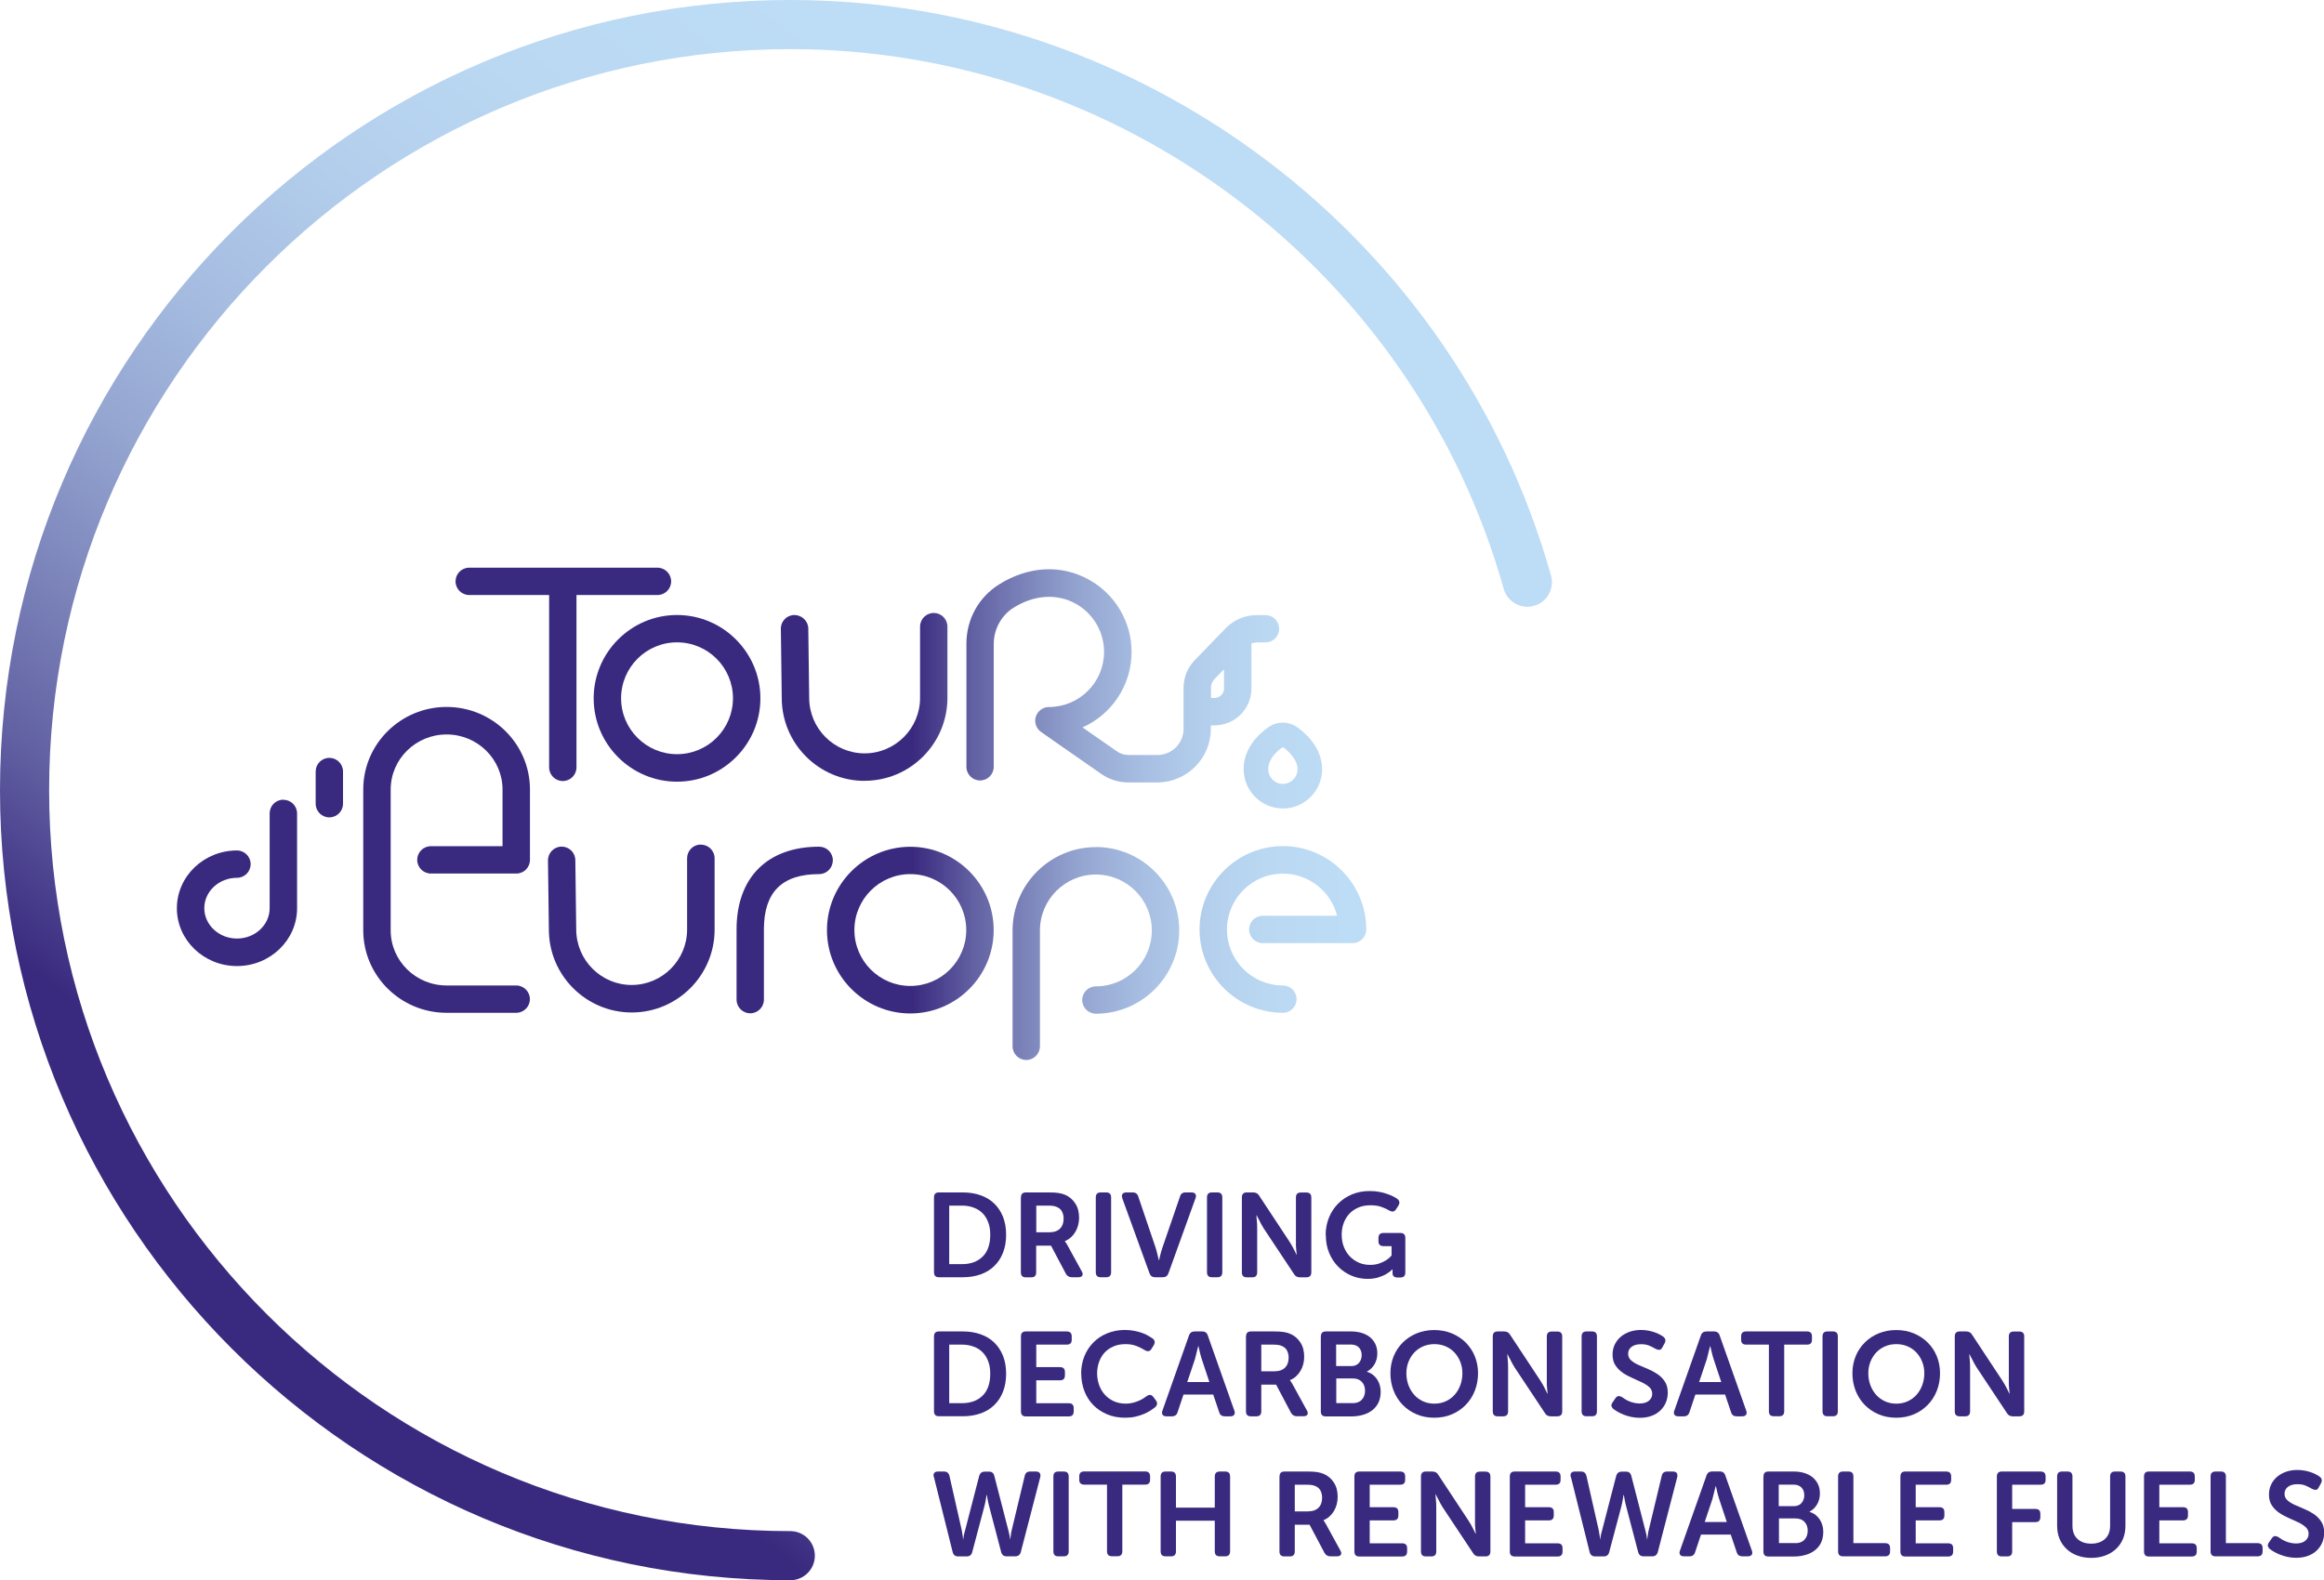<?xml version="1.0" encoding="UTF-8"?>
<svg xmlns="http://www.w3.org/2000/svg" xmlns:xlink="http://www.w3.org/1999/xlink" id="Calque_2" data-name="Calque 2" viewBox="0 0 283.81 193.02">
  <defs>
    <style>
      .cls-1 {
        fill: url(#Dégradé_sans_nom_7);
      }

      .cls-2 {
        fill: #3a2a7f;
      }

      .cls-3 {
        fill: url(#Dégradé_sans_nom_7-9);
      }

      .cls-4 {
        fill: url(#Dégradé_sans_nom_7-2);
      }

      .cls-5 {
        fill: url(#Dégradé_sans_nom_7-4);
      }

      .cls-6 {
        fill: url(#Dégradé_sans_nom_7-3);
      }

      .cls-7 {
        fill: url(#Dégradé_sans_nom_7-6);
      }

      .cls-8 {
        fill: url(#Dégradé_sans_nom_7-5);
      }

      .cls-9 {
        fill: url(#Dégradé_sans_nom_7-8);
      }

      .cls-10 {
        fill: url(#Dégradé_sans_nom_7-7);
      }

      .cls-11 {
        fill: url(#Dégradé_sans_nom_7-12);
      }

      .cls-12 {
        fill: url(#Dégradé_sans_nom_7-13);
      }

      .cls-13 {
        fill: url(#Dégradé_sans_nom_7-14);
      }

      .cls-14 {
        fill: url(#Dégradé_sans_nom_7-10);
      }

      .cls-15 {
        fill: url(#Dégradé_sans_nom_7-11);
      }
    </style>
    <linearGradient id="Dégradé_sans_nom_7" data-name="Dégradé sans nom 7" x1="111.43" y1="107.84" x2="164.68" y2="107.84" gradientUnits="userSpaceOnUse">
      <stop offset="0" stop-color="#3a2a7f"></stop>
      <stop offset=".03" stop-color="#423586"></stop>
      <stop offset=".14" stop-color="#6261a3"></stop>
      <stop offset=".27" stop-color="#7e87bc"></stop>
      <stop offset=".39" stop-color="#95a6d1"></stop>
      <stop offset=".52" stop-color="#a6bde1"></stop>
      <stop offset=".66" stop-color="#b3ceec"></stop>
      <stop offset=".81" stop-color="#bad8f2"></stop>
      <stop offset="1" stop-color="#bddcf5"></stop>
    </linearGradient>
    <linearGradient id="Dégradé_sans_nom_7-2" data-name="Dégradé sans nom 7" y1="96.21" y2="96.21" xlink:href="#Dégradé_sans_nom_7"></linearGradient>
    <linearGradient id="Dégradé_sans_nom_7-3" data-name="Dégradé sans nom 7" y1="113.61" y2="113.61" xlink:href="#Dégradé_sans_nom_7"></linearGradient>
    <linearGradient id="Dégradé_sans_nom_7-4" data-name="Dégradé sans nom 7" y1="105.03" y2="105.03" xlink:href="#Dégradé_sans_nom_7"></linearGradient>
    <linearGradient id="Dégradé_sans_nom_7-5" data-name="Dégradé sans nom 7" x1="111.43" y1="113.53" x2="164.68" y2="113.53" xlink:href="#Dégradé_sans_nom_7"></linearGradient>
    <linearGradient id="Dégradé_sans_nom_7-6" data-name="Dégradé sans nom 7" x1="111.43" y1="116.47" x2="164.68" y2="116.47" xlink:href="#Dégradé_sans_nom_7"></linearGradient>
    <linearGradient id="Dégradé_sans_nom_7-7" data-name="Dégradé sans nom 7" y1="113.59" y2="113.59" xlink:href="#Dégradé_sans_nom_7"></linearGradient>
    <linearGradient id="Dégradé_sans_nom_7-8" data-name="Dégradé sans nom 7" y1="82.37" y2="82.37" xlink:href="#Dégradé_sans_nom_7"></linearGradient>
    <linearGradient id="Dégradé_sans_nom_7-9" data-name="Dégradé sans nom 7" y1="85.29" y2="85.29" xlink:href="#Dégradé_sans_nom_7"></linearGradient>
    <linearGradient id="Dégradé_sans_nom_7-10" data-name="Dégradé sans nom 7" y1="85.12" y2="85.12" xlink:href="#Dégradé_sans_nom_7"></linearGradient>
    <linearGradient id="Dégradé_sans_nom_7-11" data-name="Dégradé sans nom 7" y1="113.41" y2="113.41" xlink:href="#Dégradé_sans_nom_7"></linearGradient>
    <linearGradient id="Dégradé_sans_nom_7-12" data-name="Dégradé sans nom 7" x1="111.43" y1="93.51" x2="164.68" y2="93.51" xlink:href="#Dégradé_sans_nom_7"></linearGradient>
    <linearGradient id="Dégradé_sans_nom_7-13" data-name="Dégradé sans nom 7" y1="82.54" x2="164.68" y2="82.54" xlink:href="#Dégradé_sans_nom_7"></linearGradient>
    <linearGradient id="Dégradé_sans_nom_7-14" data-name="Dégradé sans nom 7" x1="36.63" y1="143.98" x2="129.48" y2="25.18" xlink:href="#Dégradé_sans_nom_7"></linearGradient>
  </defs>
  <g id="Calque_1-2" data-name="Calque 1">
    <g>
      <g>
        <path class="cls-2" d="M114.06,146.26c0-.41.2-.61.6-.61h2.93c.8,0,1.52.12,2.17.35.65.23,1.21.57,1.66,1.01.46.44.81.98,1.07,1.62.25.64.38,1.37.38,2.19s-.13,1.55-.38,2.19c-.25.64-.61,1.19-1.07,1.63-.46.45-1.01.79-1.66,1.02-.65.23-1.38.35-2.17.35h-2.93c-.4,0-.6-.2-.6-.61v-9.14ZM117.49,154.41c1.05,0,1.89-.31,2.51-.92.62-.61.93-1.5.93-2.67,0-.58-.08-1.09-.25-1.53s-.4-.82-.7-1.11c-.3-.3-.66-.53-1.09-.68-.42-.16-.89-.24-1.41-.24h-1.56v7.15h1.56Z"></path>
        <path class="cls-2" d="M124.68,146.26c0-.41.2-.61.6-.61h2.8c.52,0,.92.02,1.2.07s.54.11.77.21c.53.22.95.58,1.26,1.06.32.48.47,1.07.47,1.77,0,.31-.04.61-.12.91s-.19.56-.34.81c-.15.25-.33.47-.54.66-.21.19-.46.35-.73.45v.03l.09.13s.07.1.11.17.09.14.14.24l1.71,3.12c.13.21.15.39.07.53-.08.14-.25.2-.49.2h-.79c-.32,0-.56-.14-.72-.42l-1.82-3.44h-1.81v3.26c0,.41-.2.61-.6.61h-.67c-.4,0-.6-.2-.6-.61v-9.14ZM128.25,150.51c.51,0,.91-.15,1.2-.44.29-.29.44-.7.44-1.22,0-.33-.07-.62-.2-.87-.13-.25-.34-.43-.62-.55-.13-.06-.28-.1-.45-.13s-.4-.04-.68-.04h-1.39v3.26h1.69Z"></path>
        <path class="cls-2" d="M133.82,146.26c0-.41.2-.61.6-.61h.67c.4,0,.6.2.6.61v9.14c0,.41-.2.61-.6.61h-.67c-.4,0-.6-.2-.6-.61v-9.14Z"></path>
        <path class="cls-2" d="M137.06,146.35c-.08-.21-.07-.38.02-.51s.25-.19.47-.19h.77c.36,0,.59.17.69.51l2.12,6.25c.05.16.09.32.14.49.04.17.09.33.12.49.04.18.08.36.13.54h.03c.04-.18.08-.36.12-.54.04-.16.08-.32.13-.49.05-.17.1-.33.15-.49l2.15-6.25c.09-.34.31-.51.67-.51h.74c.22,0,.38.06.47.19.09.13.1.3.02.51l-3.31,9.18c-.11.32-.34.48-.69.48h-.93c-.35,0-.58-.16-.69-.48l-3.33-9.18Z"></path>
        <path class="cls-2" d="M147.4,146.26c0-.41.2-.61.6-.61h.67c.4,0,.6.2.6.61v9.14c0,.41-.2.61-.6.61h-.67c-.4,0-.6-.2-.6-.61v-9.14Z"></path>
        <path class="cls-2" d="M151.66,146.26c0-.41.2-.61.6-.61h.79c.34,0,.58.14.73.41l3.68,5.58c.1.16.2.33.31.51.11.19.2.36.28.53.1.19.19.37.28.57h.03c-.02-.19-.04-.38-.06-.57-.02-.16-.03-.34-.04-.53,0-.18,0-.36,0-.51v-5.37c0-.41.2-.61.61-.61h.66c.41,0,.61.2.61.61v9.14c0,.41-.2.61-.61.61h-.79c-.33,0-.57-.14-.72-.41l-3.69-5.56c-.1-.16-.2-.33-.3-.51-.1-.19-.19-.36-.27-.53-.11-.19-.2-.37-.29-.57h-.03c0,.19.02.38.04.57.02.16.03.34.04.53,0,.18.01.36.01.51v5.36c0,.41-.2.61-.6.61h-.67c-.4,0-.6-.2-.6-.61v-9.14Z"></path>
        <path class="cls-2" d="M161.89,150.88c0-.77.13-1.48.4-2.15.27-.66.64-1.23,1.12-1.71.48-.48,1.04-.86,1.69-1.13.65-.27,1.37-.41,2.15-.41.43,0,.82.03,1.19.1s.69.15.98.26c.29.1.54.21.74.31.21.11.37.2.47.28.3.23.35.52.13.85l-.26.41c-.11.17-.23.26-.36.29-.14.02-.3-.02-.48-.12-.22-.14-.53-.28-.9-.42-.38-.15-.85-.22-1.4-.22s-1.07.09-1.5.29c-.44.19-.81.45-1.1.77-.3.33-.52.71-.68,1.15s-.23.9-.23,1.39c0,.54.09,1.04.27,1.5.18.45.43.84.74,1.16.31.32.68.57,1.09.75s.87.27,1.36.27c.44,0,.82-.06,1.15-.18.33-.12.6-.25.82-.39.25-.16.47-.35.66-.57v-1.15h-.99c-.41,0-.61-.2-.61-.61v-.39c0-.4.2-.61.61-.61h2.07c.4,0,.6.2.6.61v4.22c0,.41-.2.61-.6.61h-.37c-.19,0-.34-.05-.44-.14s-.15-.21-.15-.36v-.42s0-.05.01-.07h-.03c-.21.21-.47.41-.77.58-.25.15-.57.28-.95.4-.38.12-.82.18-1.31.18-.69,0-1.34-.13-1.96-.39-.61-.26-1.15-.62-1.62-1.09-.47-.47-.84-1.03-1.11-1.68-.27-.65-.41-1.37-.41-2.16Z"></path>
      </g>
      <g>
        <path class="cls-2" d="M114.06,163.24c0-.41.2-.61.6-.61h2.93c.8,0,1.52.12,2.17.35.65.23,1.21.57,1.66,1.01.46.44.81.98,1.07,1.62.25.64.38,1.37.38,2.19s-.13,1.55-.38,2.19c-.25.64-.61,1.19-1.07,1.63-.46.45-1.01.79-1.66,1.02-.65.23-1.38.35-2.17.35h-2.93c-.4,0-.6-.2-.6-.61v-9.14ZM117.49,171.39c1.05,0,1.89-.31,2.51-.92.62-.61.93-1.5.93-2.67,0-.58-.08-1.09-.25-1.53s-.4-.82-.7-1.11c-.3-.3-.66-.53-1.09-.68-.42-.16-.89-.24-1.41-.24h-1.56v7.15h1.56Z"></path>
        <path class="cls-2" d="M124.68,163.24c0-.41.2-.61.6-.61h4.99c.41,0,.61.2.61.61v.41c0,.4-.2.59-.61.59h-3.72v2.75h2.89c.41,0,.61.2.61.59v.41c0,.41-.2.61-.61.61h-2.89v2.8h3.96c.41,0,.61.2.61.59v.41c0,.41-.2.61-.61.61h-5.23c-.4,0-.6-.2-.6-.61v-9.14Z"></path>
        <path class="cls-2" d="M132.03,167.77c0-.75.13-1.45.39-2.1.26-.65.63-1.21,1.1-1.69.47-.48,1.03-.85,1.69-1.12.65-.27,1.37-.41,2.16-.41.42,0,.8.04,1.16.11s.67.16.96.26.53.21.74.34c.21.12.39.23.53.33.29.22.33.51.12.85l-.26.42c-.19.32-.47.37-.83.15-.22-.15-.54-.3-.93-.47-.4-.17-.87-.26-1.4-.26-.56,0-1.06.09-1.5.29-.43.19-.8.45-1.09.77-.29.33-.51.71-.66,1.14-.15.43-.23.89-.23,1.36s.08.95.23,1.4c.16.45.38.84.68,1.18.3.34.66.61,1.1.82.43.2.93.31,1.48.31.29,0,.57-.03.82-.09.26-.06.49-.14.71-.23.21-.09.41-.18.58-.29.17-.11.31-.2.43-.29.34-.25.62-.22.85.1l.29.39c.23.31.2.59-.09.85-.15.12-.33.25-.56.4s-.5.29-.8.42-.65.24-1.04.33c-.38.09-.81.13-1.26.13-.82,0-1.55-.14-2.21-.42-.66-.28-1.22-.66-1.69-1.14-.47-.48-.83-1.05-1.08-1.71s-.38-1.37-.38-2.13Z"></path>
        <path class="cls-2" d="M145.19,163.13c.12-.33.35-.5.69-.5h.93c.36,0,.59.17.69.5l3.24,9.17c.08.21.07.38-.02.51s-.25.19-.47.19h-.67c-.36,0-.59-.16-.69-.5l-.73-2.16h-3.63l-.72,2.15c-.1.34-.33.51-.69.51h-.67c-.22,0-.38-.06-.47-.19-.09-.13-.1-.3-.02-.51l3.24-9.17ZM147.69,168.81l-.92-2.77c-.05-.15-.1-.31-.15-.5-.05-.18-.09-.36-.13-.53-.05-.18-.09-.38-.13-.58h-.03c-.06.2-.11.4-.15.58-.05.17-.09.34-.13.53-.04.19-.08.35-.13.5l-.93,2.77h2.7Z"></path>
        <path class="cls-2" d="M152.17,163.24c0-.41.2-.61.6-.61h2.8c.52,0,.92.02,1.2.07s.54.11.77.21c.53.22.95.58,1.26,1.06.32.48.47,1.07.47,1.77,0,.31-.04.61-.12.91s-.19.56-.34.81c-.15.25-.33.47-.54.66-.21.19-.46.35-.73.45v.03l.09.13s.07.1.11.17.09.14.14.24l1.71,3.12c.13.21.15.39.07.53-.08.14-.25.2-.49.2h-.79c-.32,0-.56-.14-.72-.42l-1.82-3.44h-1.81v3.26c0,.41-.2.61-.6.61h-.67c-.4,0-.6-.2-.6-.61v-9.14ZM155.73,167.49c.51,0,.91-.15,1.2-.44.29-.29.44-.7.44-1.22,0-.33-.07-.62-.2-.87-.13-.25-.34-.43-.62-.55-.13-.06-.28-.1-.45-.13s-.4-.04-.68-.04h-1.39v3.26h1.69Z"></path>
        <path class="cls-2" d="M161.31,163.24c0-.41.2-.61.6-.61h3.09c.47,0,.9.06,1.29.18.39.12.73.29,1.01.52.28.23.5.51.66.84.16.33.24.71.24,1.14,0,.49-.11.92-.33,1.31-.22.39-.53.69-.93.91v.03c.28.09.53.21.74.38.21.17.38.36.52.58.14.22.24.46.31.71.07.25.1.51.1.77,0,.52-.1.96-.28,1.34-.19.38-.45.69-.78.94-.33.25-.71.43-1.15.55-.43.12-.89.18-1.36.18h-3.14c-.4,0-.6-.2-.6-.61v-9.14ZM165.02,166.86c.41,0,.72-.13.94-.39s.33-.58.33-.95-.11-.68-.33-.92-.55-.37-.99-.37h-1.8v2.63h1.84ZM165.19,171.39c.49,0,.86-.14,1.12-.43.26-.28.39-.64.39-1.09s-.13-.8-.39-1.08c-.26-.28-.63-.42-1.11-.42h-2.01v3.01h2.01Z"></path>
        <path class="cls-2" d="M169.8,167.74c0-.74.13-1.43.39-2.07.26-.64.63-1.2,1.11-1.68.48-.48,1.04-.85,1.69-1.12.65-.27,1.37-.41,2.16-.41s1.51.14,2.16.41c.65.27,1.22.65,1.69,1.12.48.48.85,1.04,1.11,1.68.26.64.39,1.33.39,2.07s-.13,1.47-.39,2.13-.63,1.24-1.11,1.73c-.48.49-1.04.88-1.69,1.15-.65.28-1.37.42-2.16.42s-1.51-.14-2.16-.42c-.65-.28-1.22-.66-1.69-1.15-.48-.49-.85-1.07-1.11-1.73s-.39-1.37-.39-2.13ZM171.75,167.74c0,.53.09,1.01.26,1.47.17.45.41.84.71,1.18.3.33.66.59,1.08.78.42.19.88.28,1.37.28s.95-.09,1.37-.28c.42-.19.78-.45,1.08-.78.3-.33.54-.72.71-1.18.17-.45.26-.94.26-1.47s-.09-.98-.26-1.41c-.17-.43-.41-.81-.71-1.13-.3-.32-.66-.57-1.08-.75-.42-.18-.88-.27-1.37-.27s-.95.09-1.37.27c-.42.18-.78.43-1.08.75-.3.32-.54.7-.71,1.13-.17.43-.26.9-.26,1.41Z"></path>
        <path class="cls-2" d="M182.3,163.24c0-.41.2-.61.6-.61h.79c.34,0,.58.14.73.41l3.68,5.58c.1.16.2.33.31.51.11.19.2.36.28.53.1.19.19.37.28.57h.03c-.02-.19-.04-.38-.06-.57-.02-.16-.03-.34-.04-.53,0-.18,0-.36,0-.51v-5.37c0-.41.2-.61.61-.61h.66c.41,0,.61.2.61.61v9.14c0,.41-.2.61-.61.61h-.79c-.33,0-.57-.14-.72-.41l-3.69-5.56c-.1-.16-.2-.33-.3-.51-.1-.19-.19-.36-.27-.53-.11-.19-.2-.37-.29-.57h-.03c0,.19.02.38.04.57.02.16.03.34.04.53,0,.18.01.36.01.51v5.36c0,.41-.2.61-.6.61h-.67c-.4,0-.6-.2-.6-.61v-9.14Z"></path>
        <path class="cls-2" d="M193.15,163.24c0-.41.2-.61.6-.61h.67c.4,0,.6.2.6.61v9.14c0,.41-.2.61-.6.61h-.67c-.4,0-.6-.2-.6-.61v-9.14Z"></path>
        <path class="cls-2" d="M197.04,172.12c-.12-.11-.2-.23-.24-.36s0-.29.15-.49l.32-.47c.12-.17.24-.26.37-.27.13-.01.29.03.47.14.09.06.2.13.33.22s.29.17.47.25c.18.08.38.15.6.2s.46.09.71.09c.49,0,.87-.11,1.14-.33.27-.22.41-.5.41-.85,0-.33-.12-.6-.36-.82-.24-.21-.54-.41-.9-.58s-.75-.35-1.16-.53c-.41-.18-.8-.38-1.16-.63s-.66-.54-.9-.9c-.24-.35-.36-.8-.36-1.33,0-.46.09-.87.27-1.24s.43-.69.74-.95c.31-.26.68-.46,1.1-.61.42-.14.88-.21,1.38-.21.3,0,.59.03.87.08.28.05.53.12.76.2.23.08.43.16.61.26s.32.18.43.26c.31.22.37.5.19.83l-.26.48c-.11.21-.23.32-.38.32s-.3-.04-.45-.12c-.21-.13-.47-.25-.75-.38-.29-.13-.63-.19-1.04-.19-.49,0-.87.11-1.15.32-.28.21-.42.5-.42.85,0,.32.12.59.36.8.24.21.54.4.9.56.36.16.75.33,1.16.5.41.17.8.38,1.16.62.36.24.66.55.9.91.24.36.36.81.36,1.36,0,.42-.08.82-.23,1.19s-.38.7-.67.98c-.29.28-.65.5-1.07.66-.42.16-.91.24-1.45.24-.37,0-.72-.04-1.05-.11-.33-.07-.63-.16-.9-.27-.27-.11-.51-.22-.72-.34-.21-.12-.38-.23-.5-.33Z"></path>
        <path class="cls-2" d="M207.7,163.13c.12-.33.35-.5.69-.5h.93c.36,0,.59.17.69.5l3.24,9.17c.08.21.07.38-.02.51s-.25.19-.47.19h-.67c-.36,0-.59-.16-.69-.5l-.73-2.16h-3.63l-.72,2.15c-.1.34-.33.51-.69.51h-.67c-.22,0-.38-.06-.47-.19-.09-.13-.1-.3-.02-.51l3.24-9.17ZM210.2,168.81l-.92-2.77c-.05-.15-.1-.31-.15-.5-.05-.18-.09-.36-.13-.53-.05-.18-.09-.38-.13-.58h-.03c-.06.2-.11.4-.15.58-.05.17-.09.34-.13.53-.04.19-.08.35-.13.5l-.93,2.77h2.7Z"></path>
        <path class="cls-2" d="M216.03,164.24h-2.79c-.41,0-.61-.2-.61-.59v-.41c0-.41.2-.61.61-.61h7.44c.4,0,.6.2.6.61v.41c0,.4-.2.59-.6.59h-2.79v8.14c0,.41-.2.61-.61.61h-.66c-.4,0-.6-.2-.6-.61v-8.14Z"></path>
        <path class="cls-2" d="M222.57,163.24c0-.41.2-.61.6-.61h.67c.4,0,.6.2.6.61v9.14c0,.41-.2.61-.6.61h-.67c-.4,0-.6-.2-.6-.61v-9.14Z"></path>
        <path class="cls-2" d="M226.22,167.74c0-.74.13-1.43.39-2.07.26-.64.63-1.2,1.11-1.68.48-.48,1.04-.85,1.69-1.12.65-.27,1.37-.41,2.16-.41s1.51.14,2.16.41c.65.27,1.22.65,1.69,1.12.48.48.85,1.04,1.11,1.68.26.64.39,1.33.39,2.07s-.13,1.47-.39,2.13-.63,1.24-1.11,1.73c-.48.49-1.04.88-1.69,1.15-.65.28-1.37.42-2.16.42s-1.51-.14-2.16-.42c-.65-.28-1.22-.66-1.69-1.15-.48-.49-.85-1.07-1.11-1.73s-.39-1.37-.39-2.13ZM228.16,167.74c0,.53.09,1.01.26,1.47.17.45.41.84.71,1.18.3.33.66.59,1.08.78.42.19.88.28,1.37.28s.95-.09,1.37-.28c.42-.19.78-.45,1.08-.78.3-.33.54-.72.71-1.18.17-.45.26-.94.26-1.47s-.09-.98-.26-1.41c-.17-.43-.41-.81-.71-1.13-.3-.32-.66-.57-1.08-.75-.42-.18-.88-.27-1.37-.27s-.95.09-1.37.27c-.42.18-.78.43-1.08.75-.3.32-.54.7-.71,1.13-.17.43-.26.9-.26,1.41Z"></path>
        <path class="cls-2" d="M238.72,163.24c0-.41.2-.61.6-.61h.79c.34,0,.58.14.73.41l3.68,5.58c.1.16.2.33.31.51.11.19.2.36.28.53.1.19.19.37.28.57h.03c-.02-.19-.04-.38-.06-.57-.02-.16-.03-.34-.04-.53,0-.18,0-.36,0-.51v-5.37c0-.41.2-.61.61-.61h.66c.41,0,.61.2.61.61v9.14c0,.41-.2.61-.61.61h-.79c-.33,0-.57-.14-.72-.41l-3.69-5.56c-.1-.16-.2-.33-.3-.51-.1-.19-.19-.36-.27-.53-.11-.19-.2-.37-.29-.57h-.03c0,.19.02.38.04.57.02.16.03.34.04.53,0,.18.01.36.01.51v5.36c0,.41-.2.61-.6.61h-.67c-.4,0-.6-.2-.6-.61v-9.14Z"></path>
      </g>
      <g>
        <path class="cls-2" d="M114.03,180.41c-.05-.2-.03-.37.06-.49.09-.12.24-.18.47-.18h.73c.35,0,.57.18.66.54l1.5,6.63c.03.15.05.29.07.42s.04.25.06.36c.02.12.03.22.03.32h.03c0-.1.02-.2.04-.32.03-.21.09-.47.18-.77l1.72-6.64c.1-.35.33-.53.69-.53h.5c.36,0,.58.18.66.53l1.71,6.64c.04.16.07.3.1.42s.05.24.07.35c.02.12.03.22.04.32h.03c0-.1.02-.2.04-.32.02-.11.04-.23.05-.36s.04-.27.08-.42l1.59-6.63c.07-.36.29-.54.67-.54h.69c.22,0,.38.06.47.18.09.12.11.28.07.49l-2.38,9.18c-.1.34-.33.51-.69.51h-1.04c-.36,0-.58-.18-.67-.53l-1.47-5.61c-.09-.34-.16-.65-.2-.93-.03-.15-.05-.29-.07-.42h-.04c-.02.14-.04.28-.07.42-.02.14-.05.29-.08.45-.03.16-.07.32-.11.49l-1.49,5.61c-.09.35-.31.53-.67.53h-1.05c-.36,0-.58-.18-.67-.53l-2.29-9.17Z"></path>
        <path class="cls-2" d="M128.64,180.35c0-.41.2-.61.6-.61h.67c.4,0,.6.2.6.61v9.14c0,.41-.2.61-.6.61h-.67c-.4,0-.6-.2-.6-.61v-9.14Z"></path>
        <path class="cls-2" d="M135.2,181.34h-2.79c-.41,0-.61-.2-.61-.59v-.41c0-.41.2-.61.61-.61h7.44c.4,0,.6.2.6.61v.41c0,.4-.2.59-.6.59h-2.79v8.14c0,.41-.2.61-.61.61h-.66c-.4,0-.6-.2-.6-.61v-8.14Z"></path>
        <path class="cls-2" d="M141.74,180.35c0-.41.2-.61.6-.61h.67c.4,0,.6.21.6.62v3.79h4.74v-3.79c0-.41.2-.62.61-.62h.66c.4,0,.6.2.6.61v9.14c0,.41-.2.61-.6.61h-.66c-.41,0-.61-.2-.61-.61v-3.74h-4.74v3.74c0,.41-.2.61-.6.61h-.67c-.4,0-.6-.2-.6-.61v-9.14Z"></path>
        <path class="cls-2" d="M156.26,180.35c0-.41.2-.61.6-.61h2.8c.52,0,.92.02,1.2.07s.54.11.77.21c.53.22.95.58,1.26,1.06.32.48.47,1.07.47,1.77,0,.31-.04.61-.12.91s-.19.56-.34.81c-.15.25-.33.47-.54.66-.21.19-.46.35-.73.45v.03l.09.13s.07.1.11.17.09.14.14.24l1.71,3.12c.13.21.15.39.07.53-.08.14-.25.2-.49.2h-.79c-.32,0-.56-.14-.72-.42l-1.82-3.44h-1.81v3.26c0,.41-.2.61-.6.61h-.67c-.4,0-.6-.2-.6-.61v-9.14ZM159.82,184.6c.51,0,.91-.15,1.2-.44.29-.29.44-.7.44-1.22,0-.33-.07-.62-.2-.87-.13-.25-.34-.43-.62-.55-.13-.06-.28-.1-.45-.13s-.4-.04-.68-.04h-1.39v3.26h1.69Z"></path>
        <path class="cls-2" d="M165.4,180.35c0-.41.2-.61.6-.61h4.99c.41,0,.61.2.61.61v.41c0,.4-.2.59-.61.59h-3.72v2.75h2.89c.41,0,.61.2.61.59v.41c0,.41-.2.61-.61.61h-2.89v2.8h3.96c.41,0,.61.2.61.59v.41c0,.41-.2.61-.61.61h-5.23c-.4,0-.6-.2-.6-.61v-9.14Z"></path>
        <path class="cls-2" d="M173.53,180.35c0-.41.2-.61.6-.61h.79c.34,0,.58.14.73.41l3.68,5.58c.1.16.2.33.31.51.11.19.2.36.28.53.1.19.19.37.28.57h.03c-.02-.19-.04-.38-.06-.57-.02-.16-.03-.34-.04-.53,0-.18,0-.36,0-.51v-5.37c0-.41.2-.61.61-.61h.66c.41,0,.61.2.61.61v9.14c0,.41-.2.61-.61.61h-.79c-.33,0-.57-.14-.72-.41l-3.69-5.56c-.1-.16-.2-.33-.3-.51-.1-.19-.19-.36-.27-.53-.11-.19-.2-.37-.29-.57h-.03c0,.19.02.38.04.57.02.16.03.34.04.53,0,.18.01.36.01.51v5.36c0,.41-.2.61-.6.61h-.67c-.4,0-.6-.2-.6-.61v-9.14Z"></path>
        <path class="cls-2" d="M184.38,180.35c0-.41.2-.61.6-.61h4.99c.41,0,.61.2.61.61v.41c0,.4-.2.59-.61.59h-3.72v2.75h2.89c.41,0,.61.2.61.59v.41c0,.41-.2.61-.61.61h-2.89v2.8h3.96c.41,0,.61.2.61.59v.41c0,.41-.2.61-.61.61h-5.23c-.4,0-.6-.2-.6-.61v-9.14Z"></path>
        <path class="cls-2" d="M191.82,180.41c-.05-.2-.03-.37.06-.49.09-.12.24-.18.47-.18h.73c.35,0,.57.18.66.54l1.5,6.63c.03.15.05.29.07.42s.04.25.06.36c.02.12.03.22.03.32h.03c0-.1.02-.2.04-.32.03-.21.09-.47.18-.77l1.72-6.64c.1-.35.33-.53.69-.53h.5c.36,0,.58.18.66.53l1.71,6.64c.04.16.07.3.1.42s.05.24.07.35c.02.12.03.22.04.32h.03c0-.1.02-.2.04-.32.02-.11.04-.23.05-.36s.04-.27.08-.42l1.59-6.63c.07-.36.29-.54.67-.54h.69c.22,0,.38.06.47.18.09.12.11.28.07.49l-2.38,9.18c-.1.34-.33.51-.69.51h-1.04c-.36,0-.58-.18-.67-.53l-1.47-5.61c-.09-.34-.16-.65-.2-.93-.03-.15-.05-.29-.07-.42h-.04c-.02.14-.04.28-.07.42-.02.14-.05.29-.08.45-.03.16-.07.32-.11.49l-1.49,5.61c-.09.35-.31.53-.67.53h-1.05c-.36,0-.58-.18-.67-.53l-2.29-9.17Z"></path>
        <path class="cls-2" d="M208.39,180.23c.12-.33.35-.5.69-.5h.93c.36,0,.59.17.69.5l3.24,9.17c.08.21.07.38-.02.51s-.25.19-.47.19h-.67c-.36,0-.59-.16-.69-.5l-.73-2.16h-3.63l-.72,2.15c-.1.34-.33.51-.69.51h-.67c-.22,0-.38-.06-.47-.19-.09-.13-.1-.3-.02-.51l3.24-9.17ZM210.88,185.91l-.92-2.77c-.05-.15-.1-.31-.15-.5-.05-.18-.09-.36-.13-.53-.05-.18-.09-.38-.13-.58h-.03c-.06.2-.11.4-.15.58-.05.17-.09.34-.13.53-.04.19-.08.35-.13.5l-.93,2.77h2.7Z"></path>
        <path class="cls-2" d="M215.36,180.35c0-.41.2-.61.6-.61h3.09c.47,0,.9.06,1.29.18.39.12.73.29,1.01.52.28.23.5.51.66.84.16.33.24.71.24,1.14,0,.49-.11.92-.33,1.31-.22.39-.53.69-.93.91v.03c.28.09.53.21.74.38.21.17.38.36.52.58.14.22.24.46.31.71.07.25.1.51.1.77,0,.52-.1.96-.28,1.34-.19.38-.45.69-.78.94-.33.25-.71.43-1.15.55-.43.12-.89.18-1.36.18h-3.14c-.4,0-.6-.2-.6-.61v-9.14ZM219.07,183.97c.41,0,.72-.13.94-.39s.33-.58.33-.95-.11-.68-.33-.92-.55-.37-.99-.37h-1.8v2.63h1.84ZM219.25,188.49c.49,0,.86-.14,1.12-.43.26-.28.39-.64.39-1.09s-.13-.8-.39-1.08c-.26-.28-.63-.42-1.11-.42h-2.01v3.01h2.01Z"></path>
        <path class="cls-2" d="M224.47,180.35c0-.41.2-.61.6-.61h.67c.4,0,.6.21.6.61v8.14h3.87c.41,0,.61.2.61.59v.41c0,.41-.2.61-.61.61h-5.14c-.4,0-.6-.2-.6-.61v-9.14Z"></path>
        <path class="cls-2" d="M232.08,180.35c0-.41.2-.61.6-.61h4.99c.41,0,.61.2.61.61v.41c0,.4-.2.59-.61.59h-3.72v2.75h2.89c.41,0,.61.2.61.59v.41c0,.41-.2.61-.61.61h-2.89v2.8h3.96c.41,0,.61.2.61.59v.41c0,.41-.2.61-.61.61h-5.23c-.4,0-.6-.2-.6-.61v-9.14Z"></path>
        <path class="cls-2" d="M243.86,180.35c0-.41.2-.61.6-.61h4.74c.41,0,.61.2.61.61v.41c0,.4-.2.59-.61.59h-3.47v2.96h2.83c.41,0,.61.2.61.59v.41c0,.41-.2.61-.61.61h-2.83v3.58c0,.41-.2.61-.6.61h-.67c-.4,0-.6-.2-.6-.61v-9.14Z"></path>
        <path class="cls-2" d="M251.22,180.35c0-.41.2-.61.6-.61h.66c.41,0,.61.2.61.61v6.01c0,.7.21,1.24.62,1.62.41.38.97.57,1.67.57s1.26-.19,1.68-.57c.42-.38.63-.92.63-1.62v-6.01c0-.41.2-.61.6-.61h.67c.4,0,.6.2.6.61v6.03c0,.58-.1,1.11-.3,1.59-.2.48-.48.89-.85,1.23-.37.34-.8.61-1.31.8-.51.19-1.08.29-1.7.29s-1.2-.09-1.72-.29c-.51-.19-.95-.45-1.31-.8-.36-.34-.65-.75-.85-1.23-.2-.48-.3-1.01-.3-1.59v-6.03Z"></path>
        <path class="cls-2" d="M261.83,180.35c0-.41.2-.61.6-.61h4.99c.41,0,.61.2.61.61v.41c0,.4-.2.59-.61.59h-3.72v2.75h2.89c.41,0,.61.2.61.59v.41c0,.41-.21.61-.61.61h-2.89v2.8h3.96c.41,0,.61.2.61.59v.41c0,.41-.2.61-.61.61h-5.23c-.4,0-.6-.2-.6-.61v-9.14Z"></path>
        <path class="cls-2" d="M269.96,180.35c0-.41.2-.61.6-.61h.67c.4,0,.6.21.6.61v8.14h3.87c.41,0,.61.2.61.59v.41c0,.41-.2.61-.61.61h-5.14c-.4,0-.6-.2-.6-.61v-9.14Z"></path>
        <path class="cls-2" d="M277.2,189.22c-.12-.11-.2-.23-.24-.36s0-.29.15-.49l.32-.47c.12-.17.24-.26.37-.27.13-.01.29.03.47.14.09.06.2.13.33.22s.29.17.47.25c.18.08.38.15.6.2s.46.09.71.09c.49,0,.87-.11,1.14-.33.27-.22.41-.5.41-.85,0-.33-.12-.6-.36-.82-.24-.21-.54-.41-.9-.58s-.75-.35-1.16-.53c-.41-.18-.8-.38-1.16-.63-.36-.24-.66-.54-.9-.9-.24-.35-.36-.8-.36-1.33,0-.46.09-.87.27-1.24s.43-.69.74-.95.68-.46,1.1-.61c.42-.14.88-.21,1.38-.21.3,0,.59.03.87.08.28.05.53.12.76.2.23.08.43.16.61.26.18.09.32.18.43.26.31.22.37.5.19.83l-.26.48c-.11.21-.23.32-.38.32s-.3-.04-.45-.12c-.21-.13-.47-.25-.75-.38s-.63-.19-1.04-.19c-.49,0-.87.11-1.15.32s-.42.5-.42.85c0,.32.12.59.36.8.24.21.54.4.9.56.36.16.75.33,1.16.5.41.17.8.38,1.16.62.36.24.66.55.9.91.24.36.36.81.36,1.36,0,.42-.08.82-.23,1.19s-.38.7-.67.98c-.29.28-.65.5-1.07.66-.42.16-.91.24-1.45.24-.37,0-.72-.04-1.05-.11-.33-.07-.63-.16-.91-.27-.27-.11-.51-.22-.72-.34-.21-.12-.38-.23-.5-.33Z"></path>
      </g>
      <g>
        <path class="cls-1" d="M34.6,97.68c-.93,0-1.67.75-1.67,1.67v11.58c0,2.05-1.79,3.71-3.99,3.71s-3.99-1.67-3.99-3.71,1.79-3.71,3.99-3.71c.93,0,1.67-.75,1.67-1.67s-.75-1.67-1.67-1.67c-4.05,0-7.34,3.17-7.34,7.06s3.29,7.06,7.34,7.06,7.34-3.17,7.34-7.06v-11.58c0-.93-.75-1.67-1.67-1.67Z"></path>
        <path class="cls-4" d="M40.22,92.57c-.93,0-1.67.75-1.67,1.67v3.93c0,.93.75,1.67,1.67,1.67s1.67-.75,1.67-1.67v-3.93c0-.93-.75-1.67-1.67-1.67Z"></path>
        <path class="cls-6" d="M111.17,103.43c-5.61,0-10.18,4.57-10.18,10.18s4.57,10.18,10.18,10.18,10.18-4.57,10.18-10.18-4.57-10.18-10.18-10.18ZM111.17,120.43c-3.77,0-6.83-3.06-6.83-6.83s3.06-6.83,6.83-6.83,6.83,3.06,6.83,6.83-3.06,6.83-6.83,6.83Z"></path>
        <path class="cls-5" d="M54.54,86.35c-5.61,0-10.18,4.52-10.18,10.08v17.2c0,5.56,4.57,10.08,10.18,10.08h8.5c.93,0,1.67-.75,1.67-1.67s-.75-1.67-1.67-1.67h-8.5c-3.77,0-6.83-3.02-6.83-6.73v-17.2c0-3.71,3.06-6.73,6.83-6.73s6.83,3.02,6.83,6.73v6.92h-8.75c-.93,0-1.67.75-1.67,1.67s.75,1.67,1.67,1.67h10.43c.93,0,1.67-.75,1.67-1.67v-8.6c0-5.56-4.57-10.08-10.18-10.08Z"></path>
        <path class="cls-8" d="M156.67,103.35c-5.61,0-10.18,4.57-10.18,10.18s4.57,10.18,10.18,10.18c.93,0,1.67-.75,1.67-1.67s-.75-1.67-1.67-1.67c-3.77,0-6.83-3.06-6.83-6.83s3.06-6.83,6.83-6.83c3.19,0,5.87,2.2,6.62,5.15h-9.08c-.93,0-1.67.75-1.67,1.67s.75,1.67,1.67,1.67h10.97c.93,0,1.67-.75,1.67-1.67,0-5.61-4.57-10.18-10.18-10.18Z"></path>
        <path class="cls-7" d="M133.84,103.47c-5.61,0-10.18,4.57-10.18,10.18v14.15c0,.93.75,1.67,1.67,1.67s1.67-.75,1.67-1.67v-14.15c0-3.77,3.06-6.83,6.83-6.83s6.83,3.06,6.83,6.83-3.06,6.83-6.83,6.83c-.93,0-1.67.75-1.67,1.67s.75,1.67,1.67,1.67c5.61,0,10.18-4.57,10.18-10.18s-4.57-10.18-10.18-10.18Z"></path>
        <path class="cls-10" d="M101.71,105.09c0-.93-.75-1.67-1.67-1.67-6.32,0-10.09,3.77-10.09,10.09v8.59c0,.93.75,1.67,1.67,1.67s1.67-.75,1.67-1.67v-8.59c0-4.53,2.2-6.74,6.74-6.74.93,0,1.67-.75,1.67-1.67Z"></path>
        <path class="cls-9" d="M57.31,72.68h9.75v21.05c0,.93.75,1.67,1.67,1.67s1.67-.75,1.67-1.67v-21.05h9.89c.93,0,1.67-.75,1.67-1.67s-.75-1.67-1.67-1.67h-22.99c-.93,0-1.67.75-1.67,1.67s.75,1.67,1.67,1.67Z"></path>
        <path class="cls-3" d="M82.68,75.12c-5.61,0-10.18,4.57-10.18,10.18s4.57,10.18,10.18,10.18,10.18-4.57,10.18-10.18-4.57-10.18-10.18-10.18ZM82.68,92.12c-3.77,0-6.83-3.06-6.83-6.83s3.06-6.83,6.83-6.83,6.83,3.06,6.83,6.83-3.06,6.83-6.83,6.83Z"></path>
        <path class="cls-14" d="M105.58,95.37c5.58,0,10.12-4.54,10.12-10.12v-8.71c0-.93-.75-1.67-1.67-1.67s-1.67.75-1.67,1.67v8.71c0,3.73-3.04,6.77-6.77,6.77s-6.77-3.04-6.77-6.79l-.11-8.46c-.01-.93-.81-1.65-1.7-1.65-.93.01-1.67.77-1.65,1.7l.11,8.44c0,5.58,4.54,10.12,10.12,10.12Z"></path>
        <path class="cls-15" d="M85.58,103.16c-.93,0-1.67.75-1.67,1.67v8.71c0,3.73-3.04,6.77-6.77,6.77s-6.77-3.04-6.77-6.79l-.11-8.46c-.01-.92-.76-1.65-1.67-1.65h-.02c-.92.01-1.66.77-1.65,1.7l.11,8.44c0,5.58,4.54,10.12,10.12,10.12s10.12-4.54,10.12-10.12v-8.71c0-.93-.75-1.67-1.67-1.67Z"></path>
        <path class="cls-11" d="M151.88,93.96c0,2.64,2.15,4.79,4.79,4.79s4.79-2.15,4.79-4.79c0-2.97-2.61-4.85-3.14-5.2-.5-.33-1.08-.5-1.66-.5-.53,0-1.06.14-1.53.42-.33.2-3.26,2.03-3.26,5.28ZM156.67,91.26s1.79,1.19,1.79,2.7c0,.99-.8,1.79-1.79,1.79s-1.79-.8-1.79-1.79c0-1.63,1.79-2.7,1.79-2.7Z"></path>
        <path class="cls-12" d="M147.89,88.6h.43c2.49,0,4.51-2.02,4.51-4.5v-5.51c.21-.07.43-.12.65-.12h1.06c.93,0,1.67-.75,1.67-1.67s-.75-1.67-1.67-1.67h-1.06c-1.41,0-2.74.55-3.76,1.57l-3.75,3.87c-.92.92-1.43,2.15-1.43,3.45v5.01c0,1.76-1.43,3.19-3.19,3.19h-3.53c-.51,0-.99-.15-1.41-.44l-4.21-2.93c3.53-1.57,5.99-5.11,5.99-9.22,0-3.67-2-7.05-5.21-8.83-3.39-1.88-7.39-1.66-10.98.59-2.5,1.57-3.98,4.27-3.98,7.25v15.02c0,.93.75,1.67,1.67,1.67s1.67-.75,1.67-1.67v-15.02c0-1.79.93-3.48,2.42-4.41,2.52-1.58,5.28-1.76,7.57-.5,2.15,1.19,3.48,3.45,3.48,5.9,0,3.71-3.02,6.73-6.73,6.73-.73,0-1.38.48-1.6,1.17-.22.7.04,1.46.64,1.88l7.34,5.12c.98.68,2.13,1.04,3.32,1.04h3.53c3.61,0,6.54-2.93,6.54-6.54v-.41ZM148.35,82.91l1.13-1.16v2.35c0,.64-.52,1.15-1.16,1.15h-.43v-1.25c0-.41.16-.79.46-1.1Z"></path>
      </g>
      <path class="cls-13" d="M96.51,193.02C43.29,193.02,0,149.72,0,96.51S43.29,0,96.51,0c43.05,0,81.25,28.91,92.9,70.3.45,1.59-.48,3.25-2.07,3.7-1.59.45-3.25-.48-3.7-2.07C172.71,33.11,136.88,6,96.51,6,46.6,6,6,46.6,6,96.51s40.6,90.51,90.51,90.51c1.66,0,3,1.34,3,3s-1.34,3-3,3Z"></path>
    </g>
  </g>
</svg>
